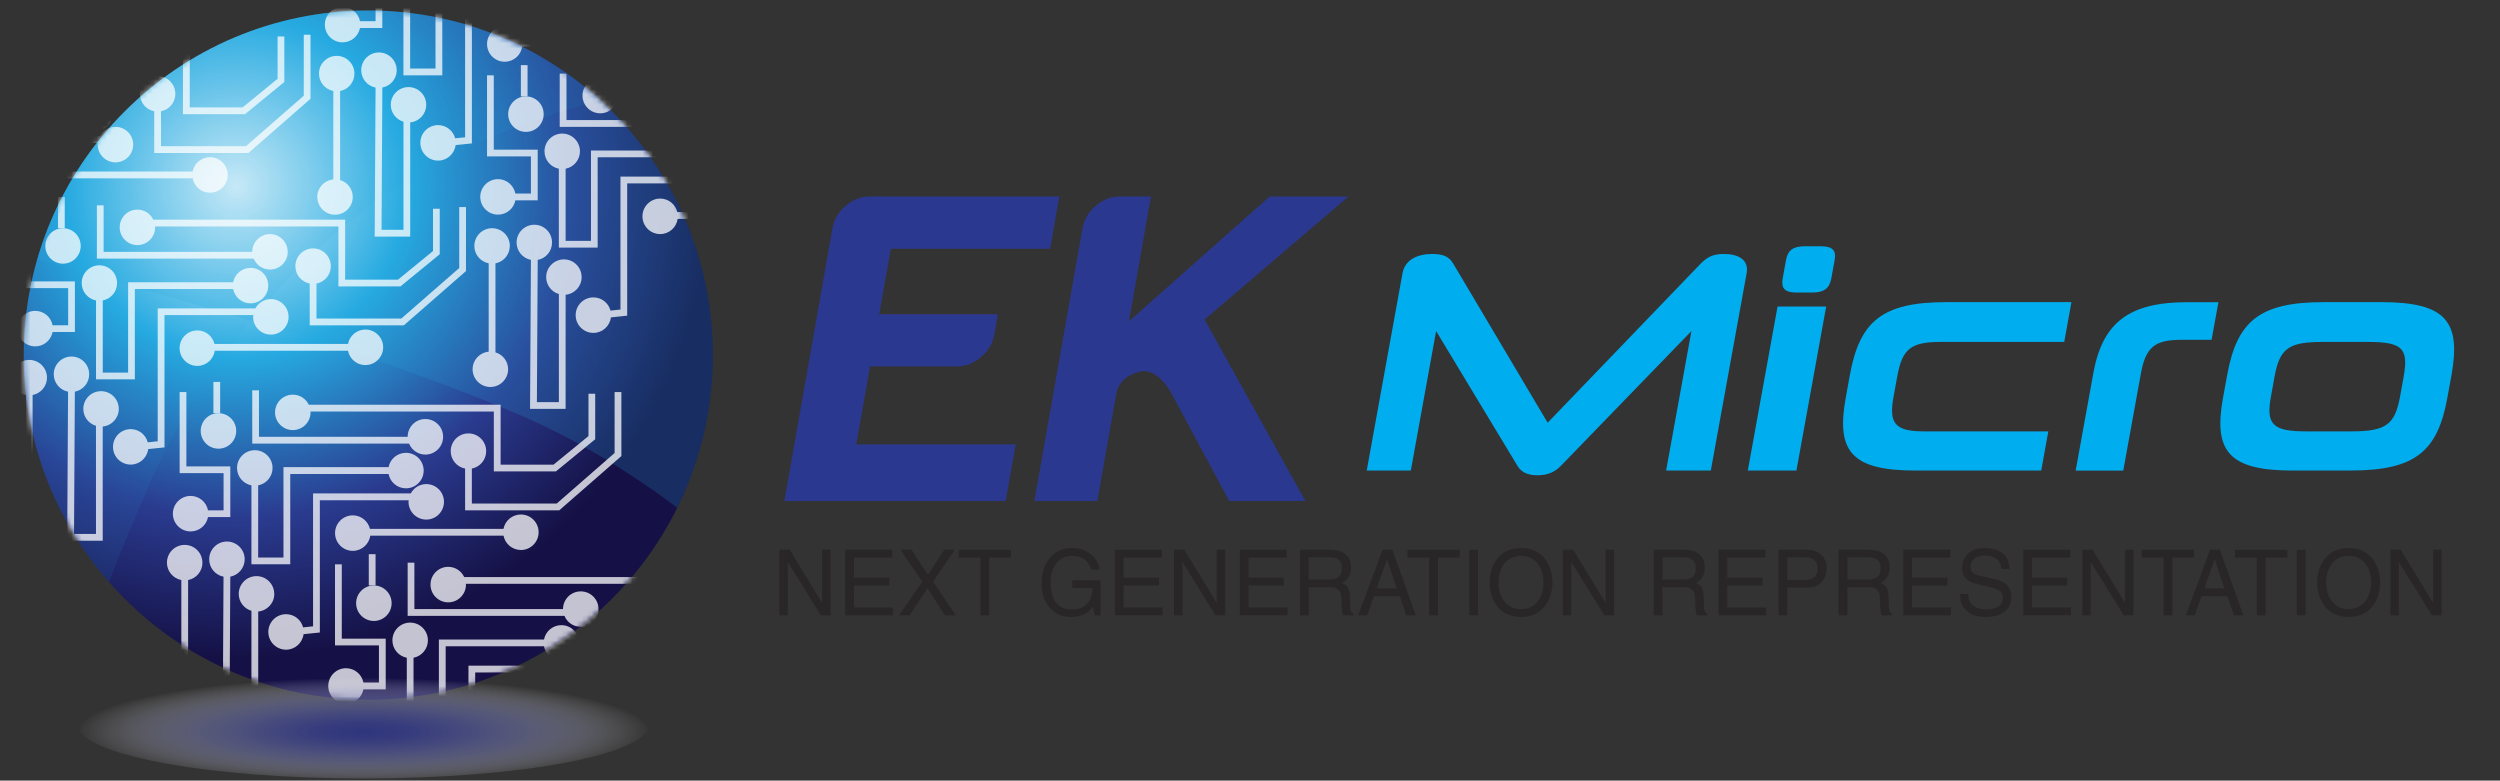 <?xml version="1.0" encoding="UTF-8"?><svg xmlns="http://www.w3.org/2000/svg" xmlns:xlink="http://www.w3.org/1999/xlink" viewBox="0 0 490 153"><rect x="0" y="0" width="490" height="153" fill="#333333" stroke="none"/><defs><style>.cls-1{fill:#fff;}.cls-2{opacity:.19;}.cls-2,.cls-3{fill:#26aae1;}.cls-4{fill:url(#radial-gradient-2);mix-blend-mode:multiply;}.cls-5{isolation:isolate;}.cls-6{fill:url(#Radial_Gradient_1);opacity:.75;}.cls-7{fill:url(#radial-gradient);}.cls-8{fill:#2b388f;}.cls-9{fill:#00adee;}.cls-10{fill:#292627;}.cls-11{mask:url(#mask);}.cls-3{opacity:.09;}</style><radialGradient id="radial-gradient" cx="46.3" cy="36.44" fx="46.3" fy="36.44" r="101.77" gradientUnits="userSpaceOnUse"><stop offset="0" stop-color="#fff"/><stop offset=".33" stop-color="#26aae1"/><stop offset=".64" stop-color="#2a3b8f"/><stop offset=".91" stop-color="#151146"/></radialGradient><radialGradient id="Radial_Gradient_1" cx="60.87" cy="-71.49" fx="60.87" fy="-71.49" r="187.39" gradientUnits="userSpaceOnUse"><stop offset="0" stop-color="#fff"/><stop offset="1" stop-color="#000"/></radialGradient><mask id="mask" x="-28.53" y="-21" width="210.57" height="197" maskUnits="userSpaceOnUse"><path class="cls-6" d="m139.72,69.61c0,37.3-30.24,67.54-67.53,67.54S4.65,106.9,4.65,69.61,34.88,2.06,72.19,2.06s67.53,30.24,67.53,67.54Z"/></mask><radialGradient id="radial-gradient-2" cx="-264.16" cy="-918.93" fx="-264.16" fy="-918.93" r="50.01" gradientTransform="translate(367.11 336.36) scale(1.12 .21)" gradientUnits="userSpaceOnUse"><stop offset="0" stop-color="#2f368f" stop-opacity=".8"/><stop offset=".17" stop-color="#373e93" stop-opacity=".77"/><stop offset=".36" stop-color="#4f55a0" stop-opacity=".67"/><stop offset=".57" stop-color="#787cb6" stop-opacity=".52"/><stop offset=".77" stop-color="#b1b3d5" stop-opacity=".3"/><stop offset=".99" stop-color="#f9f9fc" stop-opacity=".02"/><stop offset="1" stop-color="#fff" stop-opacity="0"/></radialGradient></defs><g class="cls-5"><g id="Layer_1"><path class="cls-8" d="m153.73,98.19l9.43-53.44c.31-1.74,1.18-3.21,2.6-4.42,1.43-1.22,3.01-1.82,4.74-1.82h37.13l-1.8,10.24h-31.23l-2.27,12.84h23.25l-.7,3.99c-.31,1.73-1.17,3.21-2.6,4.42-1.43,1.21-3.01,1.82-4.75,1.82h-17l-2.69,15.27h31.24l-1.96,11.1h-43.38Z"/><path class="cls-8" d="m202.74,98.19l9.43-53.44c.3-1.74,1.17-3.21,2.6-4.42,1.43-1.22,3.01-1.82,4.75-1.82h6.07l-4.31,24.47,27.57-24.47h15.45l-28.2,24.12,19.75,35.57h-14.92l-11.36-21.17c-2.05-3.47-4.27-4.83-6.65-4.07-2.39.75-3.77,2.17-4.14,4.25l-3.7,20.99h-12.32Z"/><path class="cls-7" d="m139.72,69.61c0,37.3-30.24,67.54-67.53,67.54S4.65,106.9,4.65,69.61,34.88,2.06,72.19,2.06s67.53,30.24,67.53,67.54Z"/><path class="cls-2" d="m36.34,59.14c22.09,6.28,43.76,12.93,64.91,21.92,11.21,4.77,21.72,11.12,31.5,18.45,4.47-9.02,6.97-19.17,6.97-29.92,0-37.3-30.24-67.54-67.53-67.54C41.41,2.06,15.45,22.65,7.3,50.78c9.7,2.7,19.35,5.6,29.04,8.36Z"/><path class="cls-3" d="m28.61,96.46c3.38-7.78,7.18-15.32,12.03-22.29,11.8-16.96,26.38-32.05,44.71-42.01,10.36-5.63,21.21-9.62,32.36-12.45-12.01-10.96-27.98-17.65-45.52-17.65C34.88,2.06,4.65,32.3,4.65,69.61c0,17.02,6.3,32.57,16.69,44.46,2.28-5.92,4.74-11.78,7.27-17.61Z"/><g class="cls-11"><path class="cls-1" d="m26.43,74.36v-17.71h19.27c.31,1.6,1.72,2.81,3.41,2.81,1.92,0,3.47-1.56,3.47-3.48s-1.55-3.48-3.47-3.48c-1.69,0-3.1,1.21-3.41,2.82h-20.59v17.71h-4.97v-14.14c1.6-.31,2.81-1.72,2.81-3.41,0-1.92-1.55-3.48-3.47-3.48s-3.47,1.56-3.47,3.48c0,1.69,1.21,3.1,2.81,3.41v15.46h7.62Z"/><path class="cls-1" d="m49.11,53.83c1.19,0,2.15.96,2.15,2.15,0,1.19-.96,2.15-2.15,2.15s-2.15-.96-2.15-2.15.96-2.15,2.15-2.15Z"/><path class="cls-1" d="m17.33,55.48c0-1.19.97-2.15,2.15-2.15,1.19,0,2.15.96,2.15,2.15s-.96,2.15-2.15,2.15c-1.19,0-2.15-.96-2.15-2.15Z"/><polygon class="cls-1" points="12.69 38.6 11.37 38.6 11.37 44.72 12.36 44.72 12.69 44.72 12.69 38.6"/><path class="cls-1" d="m41.16,37.77c1.92,0,3.48-1.55,3.48-3.48s-1.56-3.48-3.48-3.48c-1.69,0-3.09,1.21-3.41,2.81H11.59c-.38-1.52-1.73-2.65-3.36-2.65-1.92,0-3.48,1.56-3.48,3.48s1.55,3.48,3.48,3.48c1.75,0,3.18-1.3,3.42-2.98h26.11c.31,1.61,1.71,2.82,3.41,2.82Z"/><path class="cls-1" d="m41.16,32.14c1.19,0,2.15.96,2.15,2.15s-.96,2.15-2.15,2.15-2.15-.96-2.15-2.15.96-2.15,2.15-2.15Z"/><path class="cls-1" d="m8.22,36.61c-1.19,0-2.15-.96-2.15-2.15s.96-2.15,2.15-2.15c1.18,0,2.15.97,2.15,2.15s-.97,2.15-2.15,2.15Z"/><path class="cls-1" d="m71.62,71.55c1.92,0,3.48-1.56,3.48-3.48s-1.56-3.48-3.48-3.48c-1.7,0-3.1,1.21-3.41,2.82h-26.17c-.37-1.52-1.73-2.65-3.36-2.65-1.92,0-3.48,1.56-3.48,3.48s1.55,3.48,3.48,3.48c1.74,0,3.17-1.3,3.42-2.98h26.11c.31,1.6,1.71,2.82,3.41,2.82Z"/><path class="cls-1" d="m71.62,65.91c1.19,0,2.15.96,2.15,2.16s-.96,2.15-2.15,2.15c-1.19,0-2.15-.97-2.15-2.15s.96-2.15,2.15-2.16Z"/><path class="cls-1" d="m38.68,70.38c-1.2,0-2.16-.96-2.16-2.15s.96-2.15,2.16-2.15c1.19,0,2.15.97,2.15,2.15s-.96,2.15-2.15,2.15Z"/><path class="cls-1" d="m56.39,49.36c0-1.92-1.56-3.48-3.47-3.48s-3.48,1.56-3.48,3.48h0s-29.13,0-29.13,0v-9.11h-1.32v10.43h30.73c.52,1.26,1.76,2.15,3.21,2.15,1.92,0,3.47-1.56,3.47-3.48Z"/><path class="cls-1" d="m50.76,49.36c0-1.19.96-2.15,2.15-2.15s2.15.96,2.15,2.15-.96,2.15-2.15,2.15c-1.19,0-2.15-.97-2.15-2.15Z"/><path class="cls-1" d="m8.88,48.2c0,1.92,1.55,3.48,3.47,3.48s3.47-1.55,3.47-3.48-1.55-3.47-3.47-3.47-3.47,1.55-3.47,3.47Z"/><path class="cls-1" d="m12.36,46.05c1.19,0,2.15.96,2.15,2.15s-.96,2.15-2.15,2.15c-1.19,0-2.15-.96-2.15-2.15,0-1.19.96-2.15,2.15-2.15Z"/><path class="cls-1" d="m66.33,56.14h12.15l7.71-6.31v-8.92h-1.32v8.29l-6.86,5.61h-10.36v-11.75H30.06c-.56-1.17-1.75-1.98-3.13-1.98-1.92,0-3.47,1.55-3.47,3.48s1.56,3.48,3.47,3.48,3.48-1.56,3.48-3.48c0-.06-.02-.11-.02-.17h35.94v11.76Z"/><path class="cls-1" d="m26.92,46.71c-1.19,0-2.15-.96-2.15-2.15s.96-2.15,2.15-2.15c1.19,0,2.15.97,2.15,2.15,0,1.19-.96,2.15-2.15,2.15Z"/><path class="cls-1" d="m-11.65,25.12v15.46h7.62v-17.72H15.24c.31,1.6,1.71,2.81,3.41,2.81,1.92,0,3.47-1.56,3.47-3.48s-1.56-3.47-3.47-3.47c-1.7,0-3.1,1.21-3.41,2.81H-5.36v17.72h-4.96v-14.14c1.6-.31,2.82-1.72,2.82-3.41,0-1.92-1.56-3.48-3.48-3.48s-3.48,1.56-3.48,3.48c0,1.69,1.21,3.1,2.81,3.41Z"/><path class="cls-1" d="m18.65,20.06c1.19,0,2.15.96,2.15,2.15s-.96,2.15-2.15,2.15c-1.19,0-2.15-.96-2.15-2.15,0-1.19.97-2.15,2.15-2.15Z"/><path class="cls-1" d="m-3.53,14.26C-1.61,14.26-.06,12.71-.06,10.79c0-.06-.01-.11-.02-.17h35.94v11.76h12.16l7.71-6.31V7.15h-1.32v8.29l-6.86,5.61h-10.36v-11.76H-.4c-.56-1.17-1.74-1.99-3.13-1.99-1.92,0-3.48,1.56-3.48,3.48s1.56,3.48,3.48,3.48Z"/><path class="cls-1" d="m22.46,19.06c1.92,0,3.48-1.56,3.48-3.48s-1.56-3.48-3.48-3.48-3.48,1.56-3.48,3.48H-10.16V6.48h-1.32v10.43h30.72c.52,1.26,1.77,2.15,3.21,2.15Z"/><path class="cls-1" d="m22.46,13.44c1.19,0,2.15.96,2.15,2.15s-.96,2.15-2.15,2.15c-1.19,0-2.15-.96-2.15-2.15,0-1.19.96-2.15,2.15-2.15Z"/><path class="cls-1" d="m19.15,28.34c0,1.92,1.55,3.48,3.48,3.48s3.48-1.56,3.48-3.48-1.56-3.48-3.48-3.48c-1.32,0-2.45.74-3.04,1.82H.44v26.06l-1.95.21c-.4-1.49-1.74-2.59-3.35-2.59-1.92,0-3.48,1.55-3.48,3.48s1.56,3.48,3.48,3.48c1.77,0,3.22-1.33,3.43-3.04l3.19-.34v-25.92h17.42c0,.11-.03.22-.03.33Z"/><path class="cls-1" d="m22.62,26.18c1.19,0,2.15.96,2.15,2.15,0,1.19-.97,2.15-2.15,2.15-1.19,0-2.15-.96-2.15-2.15,0-1.19.96-2.15,2.15-2.15Z"/><path class="cls-1" d="m23.28,80.14c0-1.91-1.55-3.47-3.48-3.47s-3.47,1.56-3.47,3.47c0,1.58,1.05,2.89,2.48,3.32v21.19h-4.3l.16-27.88c1.6-.31,2.81-1.71,2.81-3.41,0-1.92-1.55-3.48-3.47-3.48s-3.48,1.56-3.48,3.48c0,1.69,1.22,3.1,2.81,3.41l-.17,29.21h6.96v-22.38c1.77-.17,3.15-1.64,3.15-3.45Z"/><path class="cls-1" d="m11.86,73.36c0-1.19.96-2.15,2.15-2.15,1.19,0,2.14.96,2.15,2.15,0,1.19-.96,2.15-2.15,2.15s-2.15-.97-2.15-2.15Z"/><path class="cls-1" d="m19.8,82.3c-1.19,0-2.15-.96-2.15-2.16s.96-2.15,2.15-2.15,2.15.97,2.16,2.15c0,1.19-.96,2.16-2.16,2.16Z"/><path class="cls-1" d="m9.21,74.02c0-1.92-1.56-3.48-3.48-3.48s-3.48,1.56-3.48,3.48c0,1.69,1.21,3.1,2.81,3.41v17.32c-1.76.17-3.14,1.63-3.14,3.44,0,1.92,1.55,3.48,3.48,3.48s3.47-1.56,3.47-3.48c0-1.57-1.05-2.89-2.48-3.32v-17.45c1.6-.31,2.82-1.71,2.82-3.41Z"/><path class="cls-1" d="m7.56,98.19c0,1.19-.96,2.16-2.15,2.16s-2.15-.96-2.15-2.16c0-1.19.96-2.15,2.15-2.15s2.15.96,2.15,2.15Z"/><path class="cls-1" d="m5.74,76.18c-1.19,0-2.15-.96-2.15-2.15s.96-2.15,2.15-2.15,2.15.96,2.15,2.15c0,1.19-.97,2.15-2.15,2.15Z"/><path class="cls-1" d="m14.68,55.15H6.07v-14.57h-1.32v15.89h8.61v7.28h-3.05c-.31-1.6-1.71-2.82-3.41-2.82-1.92,0-3.48,1.56-3.48,3.48s1.56,3.48,3.48,3.48c1.69,0,3.1-1.21,3.41-2.82h4.37v-9.93Z"/><path class="cls-1" d="m6.9,66.58c-1.19,0-2.15-.97-2.15-2.16s.96-2.15,2.15-2.15c1.19,0,2.15.96,2.15,2.15s-.96,2.15-2.15,2.16Z"/><path class="cls-1" d="m31.56,28.66v-6.85c1.6-.31,2.81-1.72,2.81-3.41,0-1.92-1.55-3.48-3.47-3.48s-3.48,1.56-3.48,3.48c0,1.69,1.22,3.1,2.81,3.41v8.18h18.46l12.17-10.63V6.81h-1.32v11.95l-11.34,9.9h-16.64Z"/><path class="cls-1" d="m28.75,18.4c0-1.19.96-2.15,2.15-2.15,1.19,0,2.15.96,2.15,2.15s-.96,2.15-2.15,2.15c-1.19,0-2.15-.96-2.15-2.15Z"/><path class="cls-1" d="m49.61,62.1c0,1.92,1.55,3.48,3.48,3.48s3.47-1.56,3.47-3.48-1.56-3.48-3.47-3.48c-1.32,0-2.45.74-3.04,1.82h-19.14v26.05l-1.95.21c-.39-1.49-1.73-2.59-3.34-2.59-1.92,0-3.47,1.55-3.47,3.48s1.55,3.47,3.47,3.47c1.77,0,3.21-1.33,3.43-3.04l3.19-.33v-25.93h17.42c-.01.11-.04.22-.04.33Z"/><path class="cls-1" d="m53.08,59.95c1.19,0,2.15.96,2.15,2.15s-.96,2.15-2.15,2.15c-1.19,0-2.15-.96-2.16-2.15,0-1.19.97-2.14,2.16-2.15Z"/><path class="cls-1" d="m25.6,89.75c-1.19,0-2.15-.97-2.15-2.15s.96-2.15,2.15-2.16c1.19,0,2.15.96,2.15,2.16s-.97,2.15-2.15,2.15Z"/><path class="cls-1" d="m60.7,55.58v8.18h18.46l12.17-10.63v-12.55h-1.32v11.95l-11.35,9.9h-16.63v-6.85c1.6-.31,2.81-1.72,2.81-3.41,0-1.92-1.55-3.48-3.47-3.48s-3.48,1.56-3.48,3.48c0,1.69,1.21,3.09,2.81,3.41Z"/><path class="cls-1" d="m61.36,50.02c1.19,0,2.15.96,2.15,2.16,0,1.19-.97,2.15-2.15,2.15-1.19,0-2.15-.96-2.15-2.15s.96-2.15,2.15-2.16Z"/><path class="cls-1" d="m162.34,38.76c-1.69,0-3.1,1.21-3.41,2.81h-26.17c-.37-1.52-1.73-2.65-3.36-2.65-1.92,0-3.48,1.56-3.48,3.48s1.55,3.48,3.48,3.48c1.75,0,3.18-1.3,3.42-2.98h26.11c.31,1.6,1.72,2.81,3.41,2.81,1.92,0,3.48-1.56,3.48-3.48s-1.56-3.48-3.48-3.48Z"/><path class="cls-1" d="m129.4,44.56c-1.19,0-2.15-.96-2.15-2.15s.96-2.15,2.15-2.15,2.15.96,2.15,2.15-.96,2.15-2.15,2.15Z"/><path class="cls-1" d="m162.34,44.39c-1.19,0-2.16-.96-2.16-2.15s.97-2.15,2.16-2.15,2.15.96,2.15,2.15-.97,2.15-2.15,2.15Z"/><path class="cls-1" d="m99.6,22.37c0,1.92,1.55,3.48,3.48,3.48s3.48-1.55,3.48-3.48-1.56-3.48-3.48-3.48-3.48,1.56-3.48,3.48Z"/><path class="cls-1" d="m103.08,20.22c1.19,0,2.15.97,2.15,2.16,0,1.19-.97,2.15-2.15,2.15s-2.15-.96-2.15-2.15c0-1.19.96-2.15,2.15-2.16Z"/><path class="cls-1" d="m99.93,48.2c0-1.92-1.56-3.47-3.48-3.47s-3.48,1.55-3.48,3.47c0,1.7,1.21,3.1,2.81,3.41v17.32c-1.77.17-3.15,1.63-3.15,3.44,0,1.92,1.56,3.48,3.48,3.48s3.48-1.56,3.48-3.48c0-1.57-1.05-2.89-2.48-3.31v-17.44c1.6-.31,2.81-1.72,2.81-3.41Z"/><path class="cls-1" d="m98.28,72.37c0,1.19-.96,2.15-2.15,2.15s-2.15-.96-2.15-2.15.96-2.15,2.15-2.15c1.19,0,2.15.96,2.15,2.15Z"/><path class="cls-1" d="m96.46,50.35c-1.19,0-2.15-.96-2.15-2.15s.96-2.15,2.15-2.15,2.15.96,2.15,2.15c0,1.19-.97,2.15-2.15,2.15Z"/><path class="cls-1" d="m120.78,17.24c-.56-1.17-1.75-1.98-3.13-1.98-1.92,0-3.48,1.56-3.48,3.48s1.56,3.47,3.48,3.47,3.48-1.55,3.48-3.47c0-.06-.02-.11-.02-.17h35.94v11.75h12.16l7.71-6.31v-8.92h-1.32v8.3l-6.86,5.61h-10.36v-11.76h-37.59Z"/><path class="cls-1" d="m117.65,20.89c-1.19,0-2.15-.96-2.15-2.15,0-1.19.96-2.15,2.15-2.16,1.19,0,2.15.97,2.15,2.16,0,1.19-.97,2.15-2.15,2.15Z"/><polygon class="cls-1" points="103.4 12.77 102.09 12.77 102.09 18.9 103.08 18.9 103.4 18.9 103.4 12.77"/><path class="cls-1" d="m143.8,39.76c1.92,0,3.47-1.56,3.47-3.48s-1.55-3.48-3.47-3.48c-1.32,0-2.45.74-3.04,1.82h-19.15v26.05l-1.95.21c-.39-1.49-1.74-2.59-3.35-2.59-1.92,0-3.48,1.56-3.48,3.48s1.56,3.48,3.48,3.48c1.77,0,3.21-1.33,3.43-3.04l3.19-.34v-25.92h17.41c-.01.11-.03.22-.03.33,0,1.92,1.55,3.48,3.48,3.48Z"/><path class="cls-1" d="m143.8,34.13c1.19,0,2.14.96,2.15,2.15,0,1.19-.96,2.15-2.15,2.15-1.19,0-2.15-.96-2.15-2.15s.96-2.15,2.15-2.15Z"/><path class="cls-1" d="m116.32,63.93c-1.19,0-2.15-.97-2.15-2.15,0-1.19.96-2.15,2.15-2.15,1.19,0,2.15.96,2.15,2.15,0,1.19-.97,2.15-2.15,2.15Z"/><path class="cls-1" d="m131.88,11.95c1.92,0,3.48-1.56,3.48-3.48s-1.56-3.48-3.48-3.48c-1.69,0-3.1,1.21-3.41,2.81h-26.17c-.37-1.52-1.74-2.65-3.37-2.65-1.92,0-3.47,1.56-3.47,3.48s1.55,3.47,3.47,3.47c1.75,0,3.19-1.3,3.42-2.98h26.11c.31,1.6,1.72,2.81,3.41,2.81Z"/><path class="cls-1" d="m131.88,6.31c1.19,0,2.15.96,2.15,2.15s-.96,2.15-2.15,2.15-2.15-.96-2.15-2.15.96-2.15,2.15-2.15Z"/><path class="cls-1" d="m98.94,10.79c-1.19,0-2.15-.96-2.15-2.15s.96-2.16,2.15-2.16,2.15.96,2.15,2.16-.96,2.14-2.15,2.15Z"/><path class="cls-1" d="m117.15,30.82h19.27c.31,1.6,1.72,2.81,3.41,2.81,1.92,0,3.48-1.55,3.48-3.47s-1.56-3.48-3.48-3.48c-1.69,0-3.1,1.21-3.41,2.82h-20.59v17.71h-4.97v-14.14c1.6-.31,2.81-1.72,2.81-3.41,0-1.92-1.56-3.48-3.47-3.48s-3.48,1.55-3.48,3.48c0,1.69,1.21,3.1,2.81,3.41v15.46h7.61v-17.71Z"/><path class="cls-1" d="m139.83,28c1.19,0,2.15.96,2.15,2.15s-.96,2.15-2.15,2.15c-1.19,0-2.15-.96-2.15-2.15,0-1.2.96-2.15,2.15-2.15Z"/><path class="cls-1" d="m108.04,29.66c0-1.19.97-2.15,2.16-2.16,1.19,0,2.15.96,2.15,2.16,0,1.19-.97,2.15-2.15,2.15-1.19,0-2.15-.97-2.16-2.15Z"/><path class="cls-1" d="m113.34-.97c-1.32,0-2.45.74-3.04,1.82h-19.14v26.06l-1.95.2c-.39-1.49-1.74-2.59-3.35-2.59-1.92,0-3.47,1.56-3.47,3.48s1.56,3.48,3.47,3.48c1.77,0,3.22-1.33,3.44-3.04l3.19-.33V2.18h17.42c0,.11-.03.22-.03.33,0,1.92,1.55,3.48,3.47,3.48s3.48-1.56,3.48-3.48-1.56-3.48-3.48-3.48Z"/><path class="cls-1" d="m85.86,30.16c-1.19,0-2.15-.97-2.15-2.15,0-1.19.96-2.15,2.15-2.15,1.19,0,2.15.97,2.15,2.15s-.97,2.15-2.15,2.15Z"/><path class="cls-1" d="m113.34,4.66c-1.19,0-2.15-.96-2.16-2.15,0-1.19.97-2.15,2.16-2.15,1.19,0,2.15.96,2.15,2.15,0,1.19-.96,2.15-2.15,2.15Z"/><path class="cls-1" d="m101.02,39.26h4.37v-9.93h-8.61v-14.57h-1.32v15.89s8.6,0,8.6,0v7.28h-3.05c-.31-1.6-1.71-2.82-3.4-2.82-1.92,0-3.48,1.56-3.48,3.48s1.56,3.48,3.48,3.48c1.69,0,3.1-1.21,3.4-2.81Z"/><path class="cls-1" d="m97.62,40.75c-1.19,0-2.15-.96-2.16-2.15,0-1.19.96-2.15,2.16-2.15,1.19,0,2.15.97,2.15,2.15s-.96,2.15-2.15,2.15Z"/><path class="cls-1" d="m79.07-.7v15.46h7.62V-2.96h19.27c.31,1.6,1.72,2.82,3.41,2.82,1.92,0,3.48-1.56,3.48-3.48s-1.56-3.48-3.48-3.48c-1.69,0-3.1,1.21-3.41,2.82h-20.6V13.43h-4.97V-.7c1.6-.31,2.81-1.72,2.81-3.41,0-1.92-1.55-3.47-3.47-3.47s-3.48,1.55-3.48,3.47c0,1.69,1.21,3.1,2.81,3.41Z"/><path class="cls-1" d="m77.75,13.76c0-1.92-1.56-3.48-3.48-3.48s-3.47,1.56-3.47,3.48c0,1.7,1.21,3.1,2.81,3.41l-.17,29.2h6.96v-22.38c1.76-.17,3.14-1.64,3.14-3.45,0-1.92-1.56-3.47-3.47-3.47s-3.48,1.55-3.48,3.47c0,1.57,1.05,2.89,2.49,3.32v21.18h-4.3l.16-27.88c1.61-.31,2.82-1.71,2.82-3.41Z"/><path class="cls-1" d="m77.92,20.55c0-1.19.96-2.15,2.15-2.15,1.19,0,2.15.96,2.15,2.15s-.96,2.15-2.15,2.15-2.15-.96-2.15-2.15Z"/><path class="cls-1" d="m74.27,15.92c-1.19,0-2.15-.96-2.15-2.15,0-1.19.96-2.15,2.15-2.15,1.19,0,2.15.96,2.16,2.15,0,1.19-.97,2.15-2.16,2.15Z"/><path class="cls-1" d="m180.72,14.76v11.95l-11.34,9.9h-16.64v-6.85c1.6-.31,2.81-1.72,2.81-3.41,0-1.92-1.55-3.48-3.48-3.48s-3.47,1.56-3.47,3.48c0,1.69,1.21,3.1,2.81,3.41v8.18h18.46l12.16-10.63v-12.55h-1.32Z"/><path class="cls-1" d="m149.93,26.35c0-1.19.96-2.15,2.15-2.15s2.15.96,2.15,2.15c0,1.19-.96,2.15-2.15,2.15-1.19,0-2.15-.96-2.15-2.15Z"/><path class="cls-1" d="m109.7,14.43v10.43h30.73c.52,1.26,1.76,2.15,3.21,2.15,1.92,0,3.48-1.56,3.48-3.48s-1.56-3.48-3.48-3.48-3.48,1.56-3.48,3.48h-29.13v-9.11h-1.32Z"/><path class="cls-1" d="m143.63,21.38c1.19,0,2.15.96,2.15,2.15s-.96,2.15-2.15,2.15-2.15-.96-2.15-2.15.96-2.15,2.15-2.15Z"/><path class="cls-1" d="m67.15,8.3c1.69,0,3.1-1.21,3.41-2.81h4.37V-4.44h-8.61v-14.57h-1.32V-3.12s8.61,0,8.61,0v7.28h-3.05c-.31-1.6-1.72-2.81-3.41-2.81-1.92,0-3.48,1.56-3.48,3.48s1.55,3.47,3.48,3.47Z"/><path class="cls-1" d="m67.15,2.67c1.19,0,2.15.96,2.15,2.16,0,1.19-.96,2.15-2.15,2.15-1.19,0-2.15-.97-2.15-2.15s.97-2.15,2.15-2.16Z"/><path class="cls-1" d="m110.86,80.14v-22.37c1.76-.17,3.14-1.64,3.14-3.45,0-1.92-1.55-3.48-3.47-3.48s-3.48,1.56-3.48,3.48c0,1.57,1.05,2.89,2.49,3.31v21.19h-4.31l.16-27.88c1.61-.3,2.81-1.71,2.81-3.41,0-1.92-1.55-3.48-3.47-3.48s-3.48,1.56-3.48,3.48c0,1.69,1.21,3.1,2.81,3.41l-.17,29.2h6.96Z"/><path class="cls-1" d="m108.37,54.32c0-1.19.96-2.15,2.15-2.15s2.15.96,2.15,2.15c0,1.19-.96,2.15-2.15,2.15-1.19,0-2.15-.96-2.15-2.15Z"/><path class="cls-1" d="m102.58,47.54c0-1.19.96-2.15,2.15-2.15,1.19,0,2.15.96,2.15,2.15,0,1.19-.96,2.15-2.15,2.15-1.19,0-2.15-.96-2.15-2.15Z"/><path class="cls-1" d="m62.19,38.6c0,1.92,1.55,3.48,3.48,3.48s3.47-1.56,3.47-3.48c0-1.57-1.04-2.88-2.48-3.31v-17.45c1.6-.31,2.81-1.72,2.81-3.41,0-1.92-1.56-3.48-3.48-3.48s-3.47,1.55-3.47,3.48c0,1.69,1.21,3.1,2.81,3.41v17.32c-1.76.17-3.14,1.63-3.15,3.44Z"/><path class="cls-1" d="m63.85,14.43c0-1.19.96-2.15,2.15-2.15,1.19,0,2.15.96,2.15,2.15,0,1.19-.96,2.15-2.15,2.15s-2.15-.96-2.15-2.15Z"/><path class="cls-1" d="m65.66,36.44c1.19,0,2.15.97,2.15,2.15s-.96,2.15-2.15,2.15-2.15-.96-2.15-2.15.96-2.15,2.15-2.15Z"/><path class="cls-1" d="m87.35,144.38v-17.71h19.27c.31,1.6,1.71,2.82,3.41,2.82,1.92,0,3.47-1.56,3.47-3.48s-1.55-3.48-3.47-3.48c-1.69,0-3.1,1.21-3.41,2.82h-20.6v17.71h-4.97v-14.14c1.6-.31,2.82-1.72,2.82-3.41,0-1.92-1.56-3.48-3.48-3.48s-3.48,1.56-3.48,3.48c0,1.69,1.21,3.1,2.82,3.41v15.46h7.61Z"/><path class="cls-1" d="m110.03,123.86c1.19,0,2.15.96,2.15,2.15,0,1.19-.96,2.15-2.15,2.15-1.19,0-2.15-.96-2.16-2.15,0-1.19.97-2.15,2.16-2.15Z"/><path class="cls-1" d="m78.25,125.51c0-1.19.96-2.15,2.15-2.15,1.18,0,2.15.96,2.15,2.15s-.97,2.15-2.15,2.15c-1.19,0-2.15-.96-2.15-2.15Z"/><polygon class="cls-1" points="73.61 108.62 72.28 108.62 72.28 114.75 73.28 114.75 73.61 114.75 73.61 108.62"/><path class="cls-1" d="m75.59,125.18h-8.6v-14.57h-1.33v15.89h8.61v7.28h-3.04c-.31-1.6-1.72-2.81-3.41-2.81-1.92,0-3.48,1.56-3.48,3.48s1.56,3.48,3.48,3.48c1.69,0,3.1-1.21,3.41-2.81h4.37v-9.94Z"/><path class="cls-1" d="m67.82,136.6c-1.19,0-2.15-.96-2.15-2.15,0-1.19.96-2.15,2.15-2.15s2.15.96,2.15,2.15c0,1.19-.96,2.15-2.15,2.15Z"/><path class="cls-1" d="m84.21,150.17c0-1.91-1.56-3.47-3.47-3.47s-3.48,1.56-3.48,3.47c0,1.58,1.06,2.89,2.49,3.32v21.19h-4.3l.16-27.87c1.6-.31,2.82-1.72,2.82-3.41,0-1.92-1.56-3.48-3.48-3.48s-3.47,1.55-3.47,3.48c0,1.69,1.21,3.1,2.81,3.41l-.17,29.2h6.96v-22.38c1.76-.17,3.14-1.64,3.14-3.45Z"/><path class="cls-1" d="m72.78,143.39c0-1.19.97-2.15,2.15-2.16,1.19,0,2.15.97,2.15,2.16,0,1.19-.96,2.15-2.15,2.15-1.19,0-2.15-.96-2.15-2.15Z"/><path class="cls-1" d="m80.73,152.33c-1.19,0-2.15-.97-2.15-2.16s.96-2.14,2.15-2.15c1.19,0,2.15.96,2.15,2.15,0,1.19-.96,2.16-2.15,2.16Z"/><path class="cls-1" d="m150.92,122.56l-11.34,9.9h-16.64v-6.85c1.6-.31,2.82-1.72,2.82-3.41,0-1.92-1.56-3.48-3.48-3.48s-3.48,1.56-3.48,3.48c0,1.69,1.21,3.1,2.81,3.41v8.17h18.46l12.17-10.62v-12.55h-1.32v11.95Z"/><path class="cls-1" d="m120.13,122.2c0-1.19.96-2.15,2.15-2.15,1.19,0,2.15.96,2.15,2.15s-.96,2.15-2.15,2.15c-1.19,0-2.15-.96-2.15-2.15Z"/><path class="cls-1" d="m132.55,134.62c-1.7,0-3.1,1.21-3.41,2.81h-26.16c-.37-1.51-1.74-2.65-3.37-2.65-1.92,0-3.47,1.56-3.47,3.48s1.56,3.48,3.47,3.48c1.75,0,3.18-1.3,3.43-2.98h26.11c.31,1.6,1.72,2.81,3.41,2.81,1.92,0,3.47-1.56,3.47-3.48s-1.56-3.48-3.47-3.48Z"/><path class="cls-1" d="m99.6,140.41c-1.19,0-2.15-.97-2.15-2.16s.96-2.15,2.15-2.15,2.15.96,2.15,2.15-.96,2.15-2.15,2.16Z"/><path class="cls-1" d="m132.55,140.24c-1.19,0-2.16-.96-2.16-2.15s.96-2.15,2.16-2.16c1.19,0,2.15.97,2.15,2.16s-.96,2.15-2.15,2.15Z"/><path class="cls-1" d="m110.53,132.13c0,1.92,1.56,3.48,3.48,3.48s3.48-1.56,3.48-3.48-1.56-3.48-3.48-3.48c-1.32,0-2.45.74-3.04,1.82h-19.15v26.06l-1.95.21c-.39-1.49-1.74-2.59-3.35-2.59-1.92,0-3.48,1.56-3.48,3.48s1.56,3.47,3.48,3.47c1.78,0,3.22-1.32,3.43-3.04l3.19-.34v-25.92h17.42c0,.11-.03.22-.03.33Z"/><path class="cls-1" d="m114,129.98c1.19,0,2.15.97,2.15,2.16,0,1.19-.96,2.15-2.15,2.15s-2.15-.96-2.15-2.15c0-1.19.97-2.16,2.15-2.16Z"/><path class="cls-1" d="m69.8,118.23c0,1.92,1.56,3.48,3.48,3.48s3.48-1.56,3.48-3.48-1.56-3.48-3.48-3.48-3.48,1.55-3.48,3.48Z"/><path class="cls-1" d="m73.28,116.07c1.19,0,2.15.96,2.15,2.15,0,1.19-.97,2.15-2.15,2.15s-2.15-.96-2.15-2.15.96-2.15,2.15-2.15Z"/><path class="cls-1" d="m90.98,113.09c-.56-1.17-1.74-1.99-3.13-1.99-1.92,0-3.47,1.56-3.47,3.48s1.55,3.48,3.47,3.48,3.48-1.56,3.48-3.48c0-.06-.02-.11-.02-.16h35.94v11.75h12.15l7.71-6.31v-8.92h-1.32v8.3l-6.86,5.61h-10.36v-11.75h-37.59Z"/><path class="cls-1" d="m87.85,116.74c-1.19,0-2.15-.96-2.15-2.15,0-1.19.97-2.15,2.15-2.16,1.19,0,2.15.97,2.15,2.16,0,1.19-.97,2.15-2.15,2.15Z"/><path class="cls-1" d="m96.79,92.4h12.16l7.71-6.31v-8.92h-1.32v8.3l-6.86,5.61h-10.36v-11.75h-37.6c-.56-1.17-1.74-1.98-3.13-1.98-1.92,0-3.48,1.55-3.48,3.47s1.56,3.48,3.48,3.48,3.48-1.56,3.48-3.48c0-.06-.01-.11-.02-.16h35.94v11.76Z"/><path class="cls-1" d="m57.39,82.96c-1.19,0-2.15-.96-2.15-2.15,0-1.19.96-2.15,2.15-2.15,1.19,0,2.15.97,2.15,2.15,0,1.19-.96,2.15-2.15,2.15Z"/><polygon class="cls-1" points="43.15 74.86 41.83 74.86 41.83 80.98 42.82 80.98 43.15 80.98 43.15 74.86"/><path class="cls-1" d="m86.85,85.61c0-1.92-1.55-3.48-3.48-3.48s-3.47,1.56-3.47,3.48h-29.14v-9.1h-1.32v10.43h30.73c.52,1.26,1.76,2.16,3.2,2.16,1.92,0,3.48-1.56,3.48-3.48Z"/><path class="cls-1" d="m81.23,85.61c0-1.19.96-2.15,2.15-2.15,1.19,0,2.15.96,2.15,2.15s-.96,2.15-2.15,2.15-2.15-.96-2.15-2.15Z"/><path class="cls-1" d="m70.14,144.05c0-1.91-1.56-3.48-3.48-3.48s-3.47,1.56-3.47,3.48c0,1.7,1.21,3.11,2.81,3.41v17.32c-1.76.17-3.14,1.64-3.14,3.44,0,1.92,1.56,3.48,3.48,3.48s3.48-1.56,3.48-3.48c0-1.57-1.05-2.89-2.48-3.32v-17.44c1.6-.31,2.81-1.72,2.82-3.41Z"/><path class="cls-1" d="m66.66,146.2c-1.19,0-2.15-.96-2.15-2.15,0-1.18.96-2.15,2.15-2.15s2.15.96,2.15,2.15c0,1.19-.97,2.15-2.15,2.15Z"/><path class="cls-1" d="m39.34,84.46c0,1.91,1.55,3.48,3.48,3.48s3.48-1.56,3.48-3.48-1.56-3.48-3.48-3.48-3.48,1.55-3.48,3.48Z"/><path class="cls-1" d="m42.82,82.3c1.19,0,2.15.96,2.15,2.16s-.96,2.15-2.15,2.15-2.15-.96-2.15-2.15.96-2.16,2.15-2.16Z"/><path class="cls-1" d="m117.31,119.38c0-1.92-1.56-3.47-3.48-3.47s-3.48,1.55-3.48,3.47h-29.13v-9.1h-1.32v10.43h30.73c.52,1.26,1.76,2.15,3.21,2.15,1.92,0,3.48-1.56,3.48-3.48Z"/><path class="cls-1" d="m111.69,119.38c0-1.19.97-2.15,2.15-2.15,1.19,0,2.15.96,2.15,2.15,0,1.19-.96,2.15-2.15,2.15s-2.15-.96-2.15-2.15Z"/><path class="cls-1" d="m91.16,91.84v8.18h18.46l12.17-10.63v-12.55h-1.33v11.95l-11.34,9.9h-16.64v-6.85c1.6-.31,2.81-1.72,2.81-3.41,0-1.92-1.55-3.48-3.48-3.48s-3.47,1.56-3.47,3.48c0,1.69,1.21,3.1,2.81,3.41Z"/><path class="cls-1" d="m91.82,86.27c1.19,0,2.16.97,2.16,2.16s-.97,2.14-2.16,2.15c-1.19,0-2.15-.97-2.15-2.15,0-1.19.97-2.15,2.15-2.16Z"/><path class="cls-1" d="m39.67,110.28c0-1.92-1.55-3.48-3.47-3.48s-3.48,1.55-3.48,3.48c0,1.69,1.21,3.1,2.82,3.41v17.31c-1.76.17-3.15,1.63-3.15,3.44,0,1.92,1.56,3.48,3.48,3.48s3.48-1.56,3.48-3.48c0-1.57-1.05-2.88-2.48-3.31v-17.44c1.6-.31,2.81-1.72,2.81-3.41Z"/><path class="cls-1" d="m38.02,134.45c0,1.19-.97,2.15-2.15,2.15s-2.15-.96-2.15-2.15.96-2.15,2.15-2.15,2.15.96,2.15,2.15Z"/><path class="cls-1" d="m36.2,112.43c-1.19,0-2.15-.96-2.15-2.15s.96-2.15,2.15-2.15,2.15.96,2.16,2.15c0,1.19-.97,2.15-2.16,2.15Z"/><path class="cls-1" d="m102.09,107.8c1.92,0,3.48-1.56,3.48-3.48s-1.55-3.48-3.48-3.48c-1.69,0-3.1,1.21-3.41,2.82h-26.17c-.37-1.52-1.73-2.65-3.36-2.65-1.92,0-3.48,1.56-3.48,3.48s1.56,3.48,3.48,3.48c1.75,0,3.18-1.3,3.43-2.98h26.11c.31,1.6,1.72,2.81,3.41,2.81Z"/><path class="cls-1" d="m102.09,102.17c1.19,0,2.15.96,2.15,2.16s-.96,2.15-2.15,2.15c-1.19,0-2.15-.97-2.15-2.15,0-1.19.96-2.15,2.15-2.16Z"/><path class="cls-1" d="m69.14,106.64c-1.19,0-2.15-.96-2.15-2.15s.96-2.15,2.15-2.15,2.15.96,2.15,2.15-.96,2.15-2.15,2.15Z"/><path class="cls-1" d="m80.07,98.36c0,1.92,1.56,3.48,3.48,3.48s3.47-1.56,3.47-3.48-1.55-3.48-3.47-3.48c-1.32,0-2.45.74-3.04,1.83h-19.15v26.05l-1.95.21c-.39-1.49-1.73-2.59-3.34-2.59-1.92,0-3.48,1.56-3.48,3.48s1.56,3.48,3.48,3.48c1.77,0,3.21-1.33,3.43-3.04l3.19-.33v-25.92h17.41c0,.11-.03.22-.03.33Z"/><path class="cls-1" d="m83.55,96.21c1.19,0,2.14.96,2.15,2.15,0,1.18-.96,2.15-2.15,2.15s-2.16-.97-2.16-2.15.97-2.15,2.16-2.15Z"/><path class="cls-1" d="m56.07,126.01c-1.19,0-2.15-.96-2.16-2.15,0-1.19.96-2.16,2.16-2.16s2.15.96,2.15,2.16c0,1.19-.97,2.15-2.15,2.15Z"/><path class="cls-1" d="m45.14,91.41h-8.61v-14.57h-1.32v15.89h8.61v7.29h-3.05c-.31-1.6-1.72-2.82-3.41-2.82-1.92,0-3.48,1.56-3.48,3.48s1.55,3.48,3.48,3.48c1.7,0,3.1-1.21,3.41-2.81h4.37v-9.93Z"/><path class="cls-1" d="m37.36,102.83c-1.18,0-2.15-.96-2.15-2.15s.97-2.15,2.15-2.16c1.19,0,2.15.97,2.15,2.16s-.96,2.15-2.15,2.15Z"/><path class="cls-1" d="m56.89,110.61v-17.71h19.27c.31,1.6,1.71,2.81,3.41,2.81,1.92,0,3.47-1.56,3.47-3.48s-1.56-3.48-3.47-3.48c-1.7,0-3.1,1.21-3.41,2.81h-20.6v17.71h-4.96v-14.14c1.61-.31,2.82-1.72,2.82-3.41,0-1.92-1.56-3.48-3.48-3.48s-3.48,1.55-3.48,3.48c0,1.69,1.21,3.1,2.82,3.41v15.46h7.62Z"/><path class="cls-1" d="m79.57,90.08c1.19,0,2.15.96,2.15,2.15s-.96,2.15-2.15,2.15-2.15-.96-2.15-2.15.96-2.15,2.15-2.15Z"/><path class="cls-1" d="m47.79,91.74c0-1.19.96-2.16,2.15-2.16s2.15.96,2.15,2.16-.96,2.15-2.15,2.15-2.15-.97-2.15-2.15Z"/><path class="cls-1" d="m53.75,116.4c0-1.92-1.56-3.48-3.48-3.48s-3.48,1.56-3.48,3.48c0,1.57,1.05,2.89,2.49,3.32v21.18h-4.3l.16-27.87c1.6-.31,2.82-1.72,2.82-3.41,0-1.92-1.56-3.48-3.48-3.48s-3.48,1.56-3.48,3.48c0,1.69,1.21,3.1,2.81,3.41l-.16,29.21h6.96v-22.38c1.76-.17,3.15-1.64,3.15-3.44Z"/><path class="cls-1" d="m42.32,109.62c0-1.19.96-2.15,2.15-2.15s2.14.96,2.16,2.15c-.01,1.19-.97,2.15-2.16,2.15-1.19,0-2.15-.97-2.15-2.15Z"/><path class="cls-1" d="m50.27,118.56c-1.19,0-2.15-.96-2.15-2.16s.97-2.15,2.15-2.15,2.15.96,2.16,2.15c0,1.19-.97,2.15-2.16,2.16Z"/></g><path class="cls-4" d="m127.23,142.01c0,5.85-25.07,10.58-56,10.58s-56-4.73-56-10.58,25.08-10.58,56-10.58,56,4.74,56,10.58Z"/><path class="cls-9" d="m326.56,92.23l4.96-27.34-25.66,26.49c-1.22,1.22-2.64,1.77-4.52,1.77s-3.09-.55-3.87-1.77l-15.99-26.49-4.96,27.34h-8.64l7.01-38.67c.48-2.62,2.88-3.78,5.82-3.78,2.26,0,3.34.55,4.16,1.95l18.47,31.12,29.94-31.12c1.31-1.34,2.43-1.95,4.61-1.95,2.88,0,4.93,1.16,4.45,3.78l-7.02,38.67h-8.77Z"/><path class="cls-9" d="m352.1,57.34c-2.32,0-3.04-.86-2.69-2.8l.64-3.53c.35-1.95,1.37-2.74,3.7-2.74h3.07c2.38,0,3.12.79,2.76,2.74l-.64,3.53c-.35,1.95-1.39,2.8-3.77,2.8h-3.07Zm-9.53,34.89l5.83-32.15h9.53l-5.83,32.15h-9.53Z"/><path class="cls-9" d="m375.46,92.23c-12.59,0-15.6-3.78-13.7-14.25l.81-4.45c1.91-10.53,6.29-14.31,18.88-14.31h24.55l-1.41,7.8h-24.24c-5.89,0-7.52,1.4-8.5,6.82l-.71,3.89c-.95,5.24.2,6.82,6.03,6.82h24.3l-1.39,7.67h-24.62Z"/><path class="cls-9" d="m406.83,92.23l3.47-19.12c1.79-9.87,6.96-13.88,18.43-13.88h6.08l-1.34,7.37h-5.83c-5.2,0-7.07,1.34-8.02,6.58l-3.46,19.06h-9.34Z"/><path class="cls-9" d="m449.42,92.23c-12.59,0-15.61-3.78-13.71-14.25l.81-4.45c1.91-10.53,6.29-14.31,18.88-14.31h11.34c12.65,0,15.66,3.77,13.74,14.37l-.8,4.38c-1.89,10.47-6.28,14.25-18.93,14.25h-11.33Zm21.69-18.39c1.01-5.6-.27-6.82-7.03-6.82h-8.83c-6.64,0-8.43,1.22-9.44,6.82l-.71,3.89c-.99,5.48.33,6.82,6.97,6.82h8.83c6.76,0,8.51-1.34,9.51-6.82l.71-3.89Z"/><path class="cls-10" d="m161.14,107.75h1.65v12.84h-1.92l-6.42-10.38h-.04v10.38h-1.66v-12.84h2.03l6.32,10.38h.03v-10.38Z"/><path class="cls-10" d="m174.99,120.59h-9.33v-12.84h9.21v1.54h-7.5v3.94h6.92v1.54h-6.92v4.29h7.63v1.54Z"/><path class="cls-10" d="m187.3,120.59h-2.11l-3.4-5.28-3.5,5.28h-2.06l4.53-6.58-4.25-6.27h2.15l3.21,4.92,3.21-4.92h2.04l-4.24,6.27,4.44,6.58Z"/><path class="cls-10" d="m187.89,107.75h10.27v1.54h-4.28v11.31h-1.71v-11.31h-4.28v-1.54Z"/><path class="cls-10" d="m210.16,113.73h5.55v6.87h-1.11l-.41-1.66c-.86,1.22-2.45,2-4.17,2-2.17,0-3.22-.8-3.87-1.45-1.94-1.86-1.99-4.06-1.99-5.42,0-3.13,1.87-6.66,5.99-6.66,2.36,0,4.98,1.36,5.36,4.24h-1.66c-.54-2.23-2.4-2.7-3.79-2.7-2.27,0-4.14,1.84-4.14,5.21,0,2.62.84,5.3,4.21,5.3.63,0,1.65-.07,2.59-.82,1.11-.89,1.39-2.04,1.39-3.41h-3.95v-1.49Z"/><path class="cls-10" d="m227.87,120.59h-9.34v-12.84h9.21v1.54h-7.5v3.94h6.92v1.54h-6.92v4.29h7.63v1.54Z"/><path class="cls-10" d="m238.49,107.75h1.66v12.84h-1.92l-6.43-10.38h-.04v10.38h-1.66v-12.84h2.03l6.32,10.38h.03v-10.38Z"/><path class="cls-10" d="m252.34,120.59h-9.34v-12.84h9.21v1.54h-7.5v3.94h6.92v1.54h-6.92v4.29h7.63v1.54Z"/><path class="cls-10" d="m256.5,120.59h-1.71v-12.84h5.85c2.08,0,4.15.73,4.15,3.45,0,1.9-.95,2.59-1.76,3.08.73.3,1.45.62,1.52,2.42l.11,2.32c.02.72.11.99.64,1.29v.28h-2.1c-.24-.78-.3-2.73-.3-3.22,0-1.05-.21-2.29-2.25-2.29h-4.14v5.51Zm0-7h3.96c1.25,0,2.57-.32,2.57-2.21s-1.42-2.15-2.27-2.15h-4.26v4.36Z"/><path class="cls-10" d="m269.29,116.85l-1.32,3.74h-1.76l4.76-12.84h1.94l4.57,12.84h-1.86l-1.25-3.74h-5.08Zm4.46-1.53l-1.87-5.66h-.03l-2.03,5.66h3.93Z"/><path class="cls-10" d="m275.85,107.75h10.26v1.54h-4.28v11.31h-1.71v-11.31h-4.28v-1.54Z"/><path class="cls-10" d="m289.68,120.59h-1.7v-12.84h1.7v12.84Z"/><path class="cls-10" d="m298.12,120.93c-4.72,0-6.16-3.99-6.16-6.76s1.44-6.76,6.16-6.76,6.16,3.99,6.16,6.76-1.45,6.76-6.16,6.76Zm0-11.99c-2.75,0-4.41,2.2-4.41,5.23s1.66,5.22,4.41,5.22,4.4-2.2,4.4-5.22-1.66-5.23-4.4-5.23Z"/><path class="cls-10" d="m314.7,107.75h1.66v12.84h-1.92l-6.43-10.38h-.04v10.38h-1.65v-12.84h2.03l6.32,10.38h.04v-10.38Z"/><path class="cls-10" d="m325.85,120.59h-1.71v-12.84h5.85c2.08,0,4.16.73,4.16,3.45,0,1.9-.95,2.59-1.76,3.08.72.3,1.44.62,1.51,2.42l.1,2.32c.02.72.11.99.64,1.29v.28h-2.09c-.25-.78-.3-2.73-.3-3.22,0-1.05-.22-2.29-2.26-2.29h-4.14v5.51Zm0-7h3.96c1.25,0,2.57-.32,2.57-2.21s-1.43-2.15-2.27-2.15h-4.27v4.36Z"/><path class="cls-10" d="m346.16,120.59h-9.33v-12.84h9.22v1.54h-7.5v3.94h6.92v1.54h-6.92v4.29h7.62v1.54Z"/><path class="cls-10" d="m350.29,120.59h-1.71v-12.84h5.69c2.34,0,3.75,1.54,3.75,3.61,0,1.79-1,3.81-3.75,3.81h-3.98v5.42Zm0-6.9h3.4c1.53,0,2.57-.58,2.57-2.31,0-1.63-1.09-2.15-2.5-2.15h-3.47v4.46Z"/><path class="cls-10" d="m362.08,120.59h-1.71v-12.84h5.85c2.08,0,4.15.73,4.15,3.45,0,1.9-.95,2.59-1.76,3.08.72.3,1.45.62,1.52,2.42l.1,2.32c.02.72.11.99.64,1.29v.28h-2.1c-.25-.78-.3-2.73-.3-3.22,0-1.05-.21-2.29-2.25-2.29h-4.14v5.51Zm0-7h3.96c1.25,0,2.57-.32,2.57-2.21s-1.43-2.15-2.27-2.15h-4.26v4.36Z"/><path class="cls-10" d="m382.39,120.59h-9.34v-12.84h9.21v1.54h-7.5v3.94h6.92v1.54h-6.92v4.29h7.62v1.54Z"/><path class="cls-10" d="m392.26,111.5c-.08-1.99-1.71-2.61-3.13-2.61-1.08,0-2.89.3-2.89,2.25,0,1.1.76,1.45,1.5,1.63l3.61.84c1.64.4,2.87,1.4,2.87,3.44,0,3.04-2.78,3.88-4.95,3.88-2.34,0-3.26-.72-3.82-1.23-1.07-.99-1.28-2.06-1.28-3.26h1.6c0,2.32,1.86,3.01,3.48,3.01,1.23,0,3.31-.32,3.31-2.16,0-1.34-.61-1.77-2.69-2.27l-2.59-.61c-.83-.2-2.7-.79-2.7-3.02,0-2.01,1.29-3.97,4.35-3.97,4.42,0,4.86,2.68,4.93,4.1h-1.6Z"/><path class="cls-10" d="m405.9,120.59h-9.33v-12.84h9.21v1.54h-7.51v3.94h6.92v1.54h-6.92v4.29h7.63v1.54Z"/><path class="cls-10" d="m416.52,107.75h1.65v12.84h-1.92l-6.43-10.38h-.04v10.38h-1.65v-12.84h2.03l6.32,10.38h.04v-10.38Z"/><path class="cls-10" d="m419.77,107.75h10.27v1.54h-4.28v11.31h-1.71v-11.31h-4.28v-1.54Z"/><path class="cls-10" d="m431.5,116.85l-1.32,3.74h-1.76l4.75-12.84h1.94l4.58,12.84h-1.87l-1.25-3.74h-5.08Zm4.46-1.53l-1.86-5.66h-.04l-2.02,5.66h3.93Z"/><path class="cls-10" d="m438.06,107.75h10.27v1.54h-4.28v11.31h-1.71v-11.31h-4.28v-1.54Z"/><path class="cls-10" d="m451.89,120.59h-1.7v-12.84h1.7v12.84Z"/><path class="cls-10" d="m460.33,120.93c-4.72,0-6.16-3.99-6.16-6.76s1.44-6.76,6.16-6.76,6.17,3.99,6.17,6.76-1.45,6.76-6.17,6.76Zm0-11.99c-2.74,0-4.4,2.2-4.4,5.23s1.66,5.22,4.4,5.22,4.4-2.2,4.4-5.22-1.66-5.23-4.4-5.23Z"/><path class="cls-10" d="m476.9,107.75h1.66v12.84h-1.92l-6.43-10.38h-.04v10.38h-1.65v-12.84h2.02l6.32,10.38h.03v-10.38Z"/></g></g></svg>